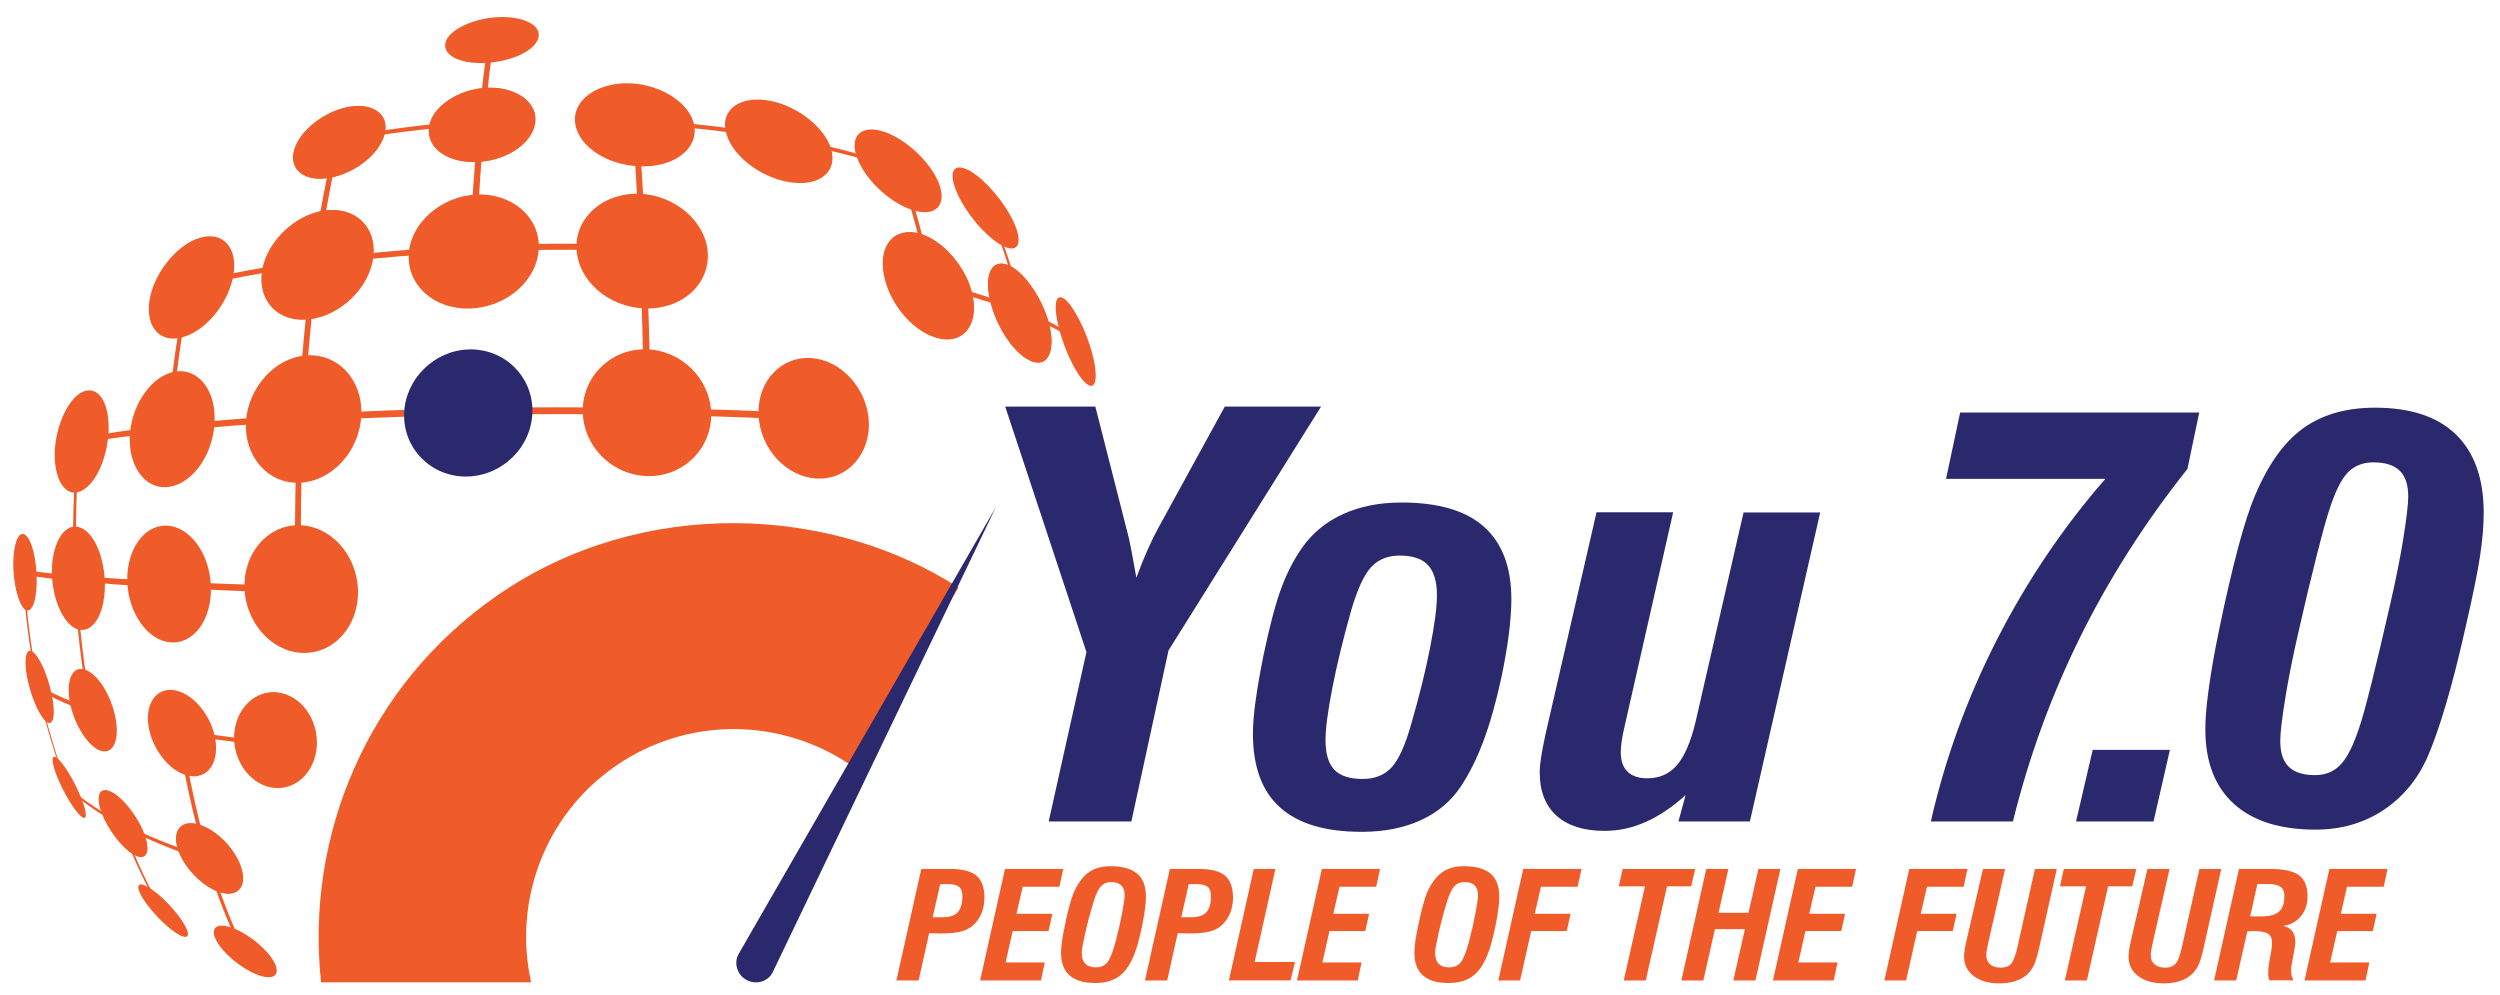 <?xml version="1.0" encoding="utf-8"?>
<!-- Generator: Adobe Illustrator 23.0.0, SVG Export Plug-In . SVG Version: 6.00 Build 0)  -->
<svg version="1.1" id="Layer_1" xmlns="http://www.w3.org/2000/svg" xmlns:xlink="http://www.w3.org/1999/xlink" x="0px" y="0px"
	 viewBox="0 0 260.99 103.91" style="enable-background:new 0 0 260.99 103.91;" xml:space="preserve">
<style type="text/css">
	.st0{fill:#F05B2A;}
	.st1{fill:#2B296D;}
	.st2{fill-rule:evenodd;clip-rule:evenodd;fill:#F05B2A;}
	.st3{fill-rule:evenodd;clip-rule:evenodd;fill:#2B296D;}
</style>
<g id="XMLID_356_">
	<g id="XMLID_2336_">
		<g>
			<path id="XMLID_329_" class="st0" d="M95.9,102.36h-2.32l2.6-11.65h2.97c1.29,0,2.22,0.23,2.78,0.7
				c0.56,0.47,0.84,1.23,0.84,2.29c0,0.52-0.08,1.01-0.24,1.47c-0.16,0.45-0.4,0.85-0.7,1.19c-0.36,0.4-0.8,0.68-1.33,0.84
				c-0.53,0.16-1.32,0.25-2.37,0.25c-0.19,0-0.51-0.01-0.98-0.03c-0.06,0-0.12,0-0.15,0L95.9,102.36z M97.37,95.76h1.01
				c0.74,0,1.28-0.17,1.6-0.52s0.49-0.91,0.49-1.68c0-0.45-0.11-0.78-0.34-0.97c-0.22-0.19-0.6-0.29-1.14-0.29h-0.84L97.37,95.76z"
				/>
			<path id="XMLID_327_" class="st0" d="M102.32,102.36l2.6-11.65H111l-0.4,1.86h-3.83l-0.65,2.83h3.74l-0.4,1.8h-3.74l-0.74,3.28
				h4.09l-0.4,1.88H102.32z"/>
			<path id="XMLID_324_" class="st0" d="M110.77,99.5c0-0.29,0.02-0.6,0.06-0.95s0.1-0.72,0.18-1.14c0.18-0.98,0.37-1.85,0.57-2.61
				c0.2-0.76,0.39-1.34,0.57-1.75c0.43-0.92,0.94-1.58,1.53-2c0.6-0.41,1.34-0.62,2.24-0.62c1.26,0,2.2,0.26,2.8,0.78
				c0.61,0.52,0.91,1.32,0.91,2.4c0,0.22-0.01,0.45-0.03,0.69c-0.02,0.24-0.05,0.49-0.09,0.75c-0.12,0.85-0.28,1.65-0.45,2.4
				s-0.36,1.41-0.56,1.95c-0.42,1.15-0.95,1.97-1.6,2.47s-1.51,0.75-2.58,0.75c-1.17,0-2.06-0.26-2.66-0.79
				C111.07,101.31,110.77,100.53,110.77,99.5z M116,92.08c-0.44,0-0.79,0.15-1.06,0.44c-0.27,0.29-0.52,0.82-0.76,1.57
				c-0.37,1.22-0.67,2.35-0.9,3.38s-0.35,1.69-0.35,1.97c0,0.52,0.12,0.91,0.36,1.16s0.6,0.39,1.09,0.39c0.52,0,0.93-0.17,1.22-0.52
				c0.29-0.35,0.58-1.09,0.88-2.22c0.29-1.11,0.51-2.11,0.68-3c0.17-0.89,0.25-1.5,0.25-1.81c0-0.44-0.12-0.77-0.36-1
				C116.83,92.2,116.47,92.08,116,92.08z"/>
			<path id="XMLID_321_" class="st0" d="M121.85,102.36h-2.32l2.6-11.65h2.97c1.29,0,2.22,0.23,2.78,0.7
				c0.56,0.47,0.84,1.23,0.84,2.29c0,0.52-0.08,1.01-0.24,1.47c-0.16,0.45-0.4,0.85-0.7,1.19c-0.36,0.4-0.8,0.68-1.33,0.84
				c-0.53,0.16-1.32,0.25-2.37,0.25c-0.19,0-0.51-0.01-0.98-0.03c-0.06,0-0.12,0-0.15,0L121.85,102.36z M123.32,95.76h1.01
				c0.74,0,1.28-0.17,1.6-0.52s0.49-0.91,0.49-1.68c0-0.45-0.11-0.78-0.34-0.97c-0.22-0.19-0.6-0.29-1.14-0.29h-0.84L123.32,95.76z"
				/>
			<path id="XMLID_319_" class="st0" d="M128.29,102.36l2.6-11.65h2.26l-2.17,9.72h4.21l-0.46,1.92H128.29z"/>
			<path id="XMLID_317_" class="st0" d="M135.4,102.36l2.6-11.65h6.07l-0.4,1.86h-3.83l-0.65,2.83h3.74l-0.4,1.8h-3.74l-0.74,3.28
				h4.09l-0.4,1.88H135.4z"/>
			<path id="XMLID_314_" class="st0" d="M147.66,99.5c0-0.29,0.02-0.6,0.06-0.95s0.1-0.72,0.18-1.14c0.18-0.98,0.37-1.85,0.57-2.61
				c0.2-0.76,0.39-1.34,0.57-1.75c0.43-0.92,0.94-1.58,1.53-2c0.6-0.41,1.34-0.62,2.24-0.62c1.26,0,2.2,0.26,2.8,0.78
				c0.61,0.52,0.91,1.32,0.91,2.4c0,0.22-0.01,0.45-0.03,0.69c-0.02,0.24-0.05,0.49-0.09,0.75c-0.12,0.85-0.28,1.65-0.45,2.4
				c-0.18,0.76-0.36,1.41-0.56,1.95c-0.42,1.15-0.95,1.97-1.6,2.47c-0.65,0.5-1.51,0.75-2.58,0.75c-1.17,0-2.06-0.26-2.66-0.79
				C147.96,101.31,147.66,100.53,147.66,99.5z M152.89,92.08c-0.44,0-0.79,0.15-1.06,0.44c-0.27,0.29-0.52,0.82-0.76,1.57
				c-0.37,1.22-0.67,2.35-0.9,3.38s-0.35,1.69-0.35,1.97c0,0.52,0.12,0.91,0.36,1.16s0.6,0.39,1.09,0.39c0.52,0,0.93-0.17,1.22-0.52
				c0.29-0.35,0.58-1.09,0.88-2.22c0.29-1.11,0.51-2.11,0.68-3c0.17-0.89,0.25-1.5,0.25-1.81c0-0.44-0.12-0.77-0.36-1
				C153.72,92.2,153.36,92.08,152.89,92.08z"/>
			<path id="XMLID_312_" class="st0" d="M156.42,102.36l2.6-11.65h6.08l-0.4,1.86h-3.83l-0.65,2.83h3.74l-0.4,1.8h-3.71l-1.16,5.16
				H156.42z"/>
			<path id="XMLID_310_" class="st0" d="M171.81,102.36h-2.3l2.22-9.83h-2.73l0.4-1.81h7.57l-0.42,1.81h-2.52L171.81,102.36z"/>
			<path id="XMLID_308_" class="st0" d="M177.82,102.36h-2.29l2.6-11.65h2.31l-1.03,4.58h3.13l1.03-4.58h2.3l-2.61,11.65h-2.31
				l1.21-5.36h-3.13L177.82,102.36z"/>
			<path id="XMLID_306_" class="st0" d="M185.09,102.36l2.6-11.65h6.07l-0.4,1.86h-3.83l-0.65,2.83h3.74l-0.4,1.8h-3.74l-0.74,3.28
				h4.09l-0.4,1.88H185.09z"/>
			<path id="XMLID_304_" class="st0" d="M196.72,102.36l2.6-11.65h6.08l-0.4,1.86h-3.83l-0.65,2.83h3.74l-0.4,1.8h-3.71l-1.16,5.16
				H196.72z"/>
			<path id="XMLID_302_" class="st0" d="M212.91,98.82c-0.2,0.89-0.38,1.51-0.55,1.88c-0.17,0.37-0.38,0.68-0.64,0.94
				c-0.33,0.33-0.76,0.59-1.27,0.76c-0.51,0.17-1.09,0.26-1.73,0.26c-1.12,0-2.02-0.26-2.68-0.77c-0.67-0.51-1-1.19-1-2.04
				c0-0.2,0.02-0.44,0.07-0.74c0.05-0.3,0.13-0.72,0.26-1.25l1.64-7.14h2.31l-1.76,7.73c-0.06,0.28-0.11,0.53-0.15,0.74
				c-0.03,0.21-0.05,0.39-0.05,0.53c0,0.4,0.13,0.72,0.4,0.95c0.27,0.23,0.64,0.35,1.1,0.35c0.49,0,0.85-0.14,1.1-0.42
				c0.25-0.28,0.47-0.88,0.67-1.81l1.81-8.07h2.28L212.91,98.82z"/>
			<path id="XMLID_300_" class="st0" d="M217.86,102.36h-2.3l2.22-9.83h-2.73l0.4-1.81h7.57l-0.42,1.81h-2.52L217.86,102.36z"/>
			<path id="XMLID_298_" class="st0" d="M230.08,98.82c-0.2,0.89-0.38,1.51-0.55,1.88s-0.38,0.68-0.64,0.94
				c-0.33,0.33-0.76,0.59-1.27,0.76c-0.51,0.17-1.09,0.26-1.73,0.26c-1.12,0-2.02-0.26-2.68-0.77c-0.67-0.51-1-1.19-1-2.04
				c0-0.2,0.02-0.44,0.07-0.74c0.05-0.3,0.13-0.72,0.26-1.25l1.64-7.14h2.31l-1.76,7.73c-0.06,0.28-0.11,0.53-0.15,0.74
				c-0.03,0.21-0.05,0.39-0.05,0.53c0,0.4,0.13,0.72,0.4,0.95c0.27,0.23,0.64,0.35,1.1,0.35c0.49,0,0.85-0.14,1.1-0.42
				c0.25-0.28,0.47-0.88,0.67-1.81l1.81-8.07h2.28L230.08,98.82z"/>
			<path id="XMLID_295_" class="st0" d="M233.45,102.36h-2.31l2.6-11.65h3.18c1.45,0,2.48,0.22,3.08,0.66
				c0.6,0.44,0.9,1.18,0.9,2.22c0,0.81-0.23,1.49-0.7,2.06c-0.47,0.57-1.08,0.91-1.84,1.01c0.43,0.1,0.75,0.28,0.95,0.56
				c0.2,0.28,0.31,0.67,0.31,1.16c0,0.1-0.01,0.21-0.02,0.33c-0.02,0.12-0.05,0.3-0.09,0.53l-0.28,1.52
				c-0.02,0.09-0.03,0.17-0.04,0.26c-0.01,0.09-0.01,0.2-0.01,0.34c0,0.15,0.02,0.29,0.05,0.44c0.03,0.15,0.1,0.33,0.19,0.54h-2.5
				c-0.04-0.1-0.08-0.21-0.1-0.34c-0.02-0.13-0.03-0.27-0.03-0.43c0-0.15,0.01-0.3,0.02-0.47c0.02-0.17,0.04-0.34,0.07-0.52
				l0.24-1.38c0.02-0.12,0.04-0.25,0.05-0.39c0.01-0.14,0.02-0.28,0.02-0.43c0-0.43-0.15-0.74-0.44-0.92
				c-0.3-0.18-0.81-0.26-1.54-0.26c-0.13,0-0.24,0-0.33,0.01s-0.18,0.01-0.27,0.02L233.45,102.36z M234.91,95.67h1.18
				c0.85,0,1.46-0.17,1.83-0.5c0.37-0.33,0.56-0.87,0.56-1.62c0-0.45-0.13-0.78-0.39-0.97s-0.69-0.29-1.3-0.29h-1.13L234.91,95.67z"
				/>
			<path id="XMLID_293_" class="st0" d="M240.58,102.36l2.6-11.65h6.07l-0.4,1.86h-3.83l-0.65,2.83h3.74l-0.4,1.8H244l-0.74,3.28
				h4.09l-0.4,1.88H240.58z"/>
		</g>
	</g>
	<g id="XMLID_1550_">
		<g id="XMLID_1551_">
			
				<rect id="XMLID_2335_" x="19.04" y="76.67" transform="matrix(0.991 0.134 -0.134 0.991 10.491 -2.25)" class="st0" width="5.88" height="0.44"/>
			<path id="XMLID_2328_" class="st0" d="M97.76,33.93h0.45c-0.22-1.34-0.45-2.67-0.71-3.97c6.76,1.61,11.85,3.56,15.08,5.83
				c-0.04-0.15-0.08-0.29-0.12-0.44c-1.47-1.06-3.36-2.05-5.64-2.99c-0.98-3.9-2.18-7.5-3.58-10.74c-0.1-0.05-0.2-0.11-0.3-0.17
				c1.4,3.25,2.6,6.86,3.58,10.78c-2.61-1.05-5.66-1.99-9.14-2.83c-0.89-4.38-1.99-8.38-3.28-11.94
				c-7.98-2.72-17.58-4.45-28.11-5.01c0.3,3.89,0.55,8.27,0.76,13.14c-5.67-0.21-11.38-0.19-17.03,0.05
				c0.24-4.81,0.53-9.15,0.87-13.01c0.3-3.38,0.63-6.28,1.01-8.71c-0.19,0.01-0.37,0.03-0.56,0.04c-0.4,2.41-0.75,5.28-1.07,8.6
				c-5.19,0.34-10.19,0.99-14.9,1.91c-0.95,3.76-1.76,7.99-2.41,12.67c-4.81,0.66-9.19,1.49-13.12,2.47
				c-0.96,4.65-1.66,9.62-2.09,14.82c-3.59,0.4-6.7,0.84-9.33,1.35c-0.46,4.71-0.6,9.51-0.4,14.3c-2.19-0.18-3.97-0.38-5.37-0.6
				c0.39,8.29,2.04,16.12,4.74,22.87c1.44,1.34,3.29,2.63,5.53,3.84c1.22,3.3,2.61,6.27,4.15,8.86c0.09,0.07,0.18,0.13,0.28,0.18
				c-1.54-2.6-2.93-5.58-4.15-8.89c2.48,1.3,5.37,2.5,8.66,3.56c1.11,3.63,2.38,6.86,3.8,9.62c3.55,1.41,3.7,1.18,0.24-0.16
				c-2.91-5.89-5.17-13.6-6.59-22.7c-0.15-0.03-0.31-0.06-0.46-0.09c0.73,4.63,1.69,8.94,2.87,12.87
				c-6.38-2.04-11.25-4.54-14.33-7.32c-1.22-3.14-2.23-6.53-3-10.11c1.44,0.89,3.3,1.72,5.57,2.5c-0.85-4.43-1.41-9.07-1.64-13.83
				c2.63,0.24,5.73,0.46,9.3,0.66c4.05,0.22,8.57,0.41,13.53,0.55c0.15,5.78,0.78,5.82,0.64,0.02c5.42,0.16-1-0.08,5.01-0.02
				c0-0.25,0-0.5-0.01-0.76c-6.01-0.05,0.4,0.19-5.02,0.06c-0.13-5.78-0.05-11.56,0.23-17.23c17.28-0.95,36.04-0.97,53.46-0.05
				c-0.01-0.23-0.02-0.47-0.04-0.7c-5.43-0.31-11.18-0.51-17.17-0.62c-0.21-11.46-0.65-21.47-1.32-29.66
				c10.14,0.58,19.39,2.23,27.15,4.8C95.5,22.51,96.82,27.96,97.76,33.93z M35.52,14.8c4.57-0.86,9.4-1.46,14.41-1.79
				c-0.35,3.77-0.66,8-0.91,12.67c-5.5,0.26-10.78,0.72-15.76,1.38C33.89,22.56,34.64,18.46,35.52,14.8z M9.3,73.89
				c-2.14-0.73-3.9-1.51-5.28-2.34c-0.77-3.72-1.27-7.6-1.48-11.55c1.37,0.24,3.1,0.45,5.22,0.65C7.98,65.21,8.5,69.64,9.3,73.89z
				 M30.86,61.18c-4.97-0.13-9.49-0.3-13.54-0.49c-3.57-0.18-6.66-0.36-9.3-0.58c-0.19-4.63-0.08-9.26,0.34-13.82
				c2.63-0.46,5.71-0.88,9.27-1.25c4.03-0.42,8.52-0.77,13.46-1.05C30.81,49.66,30.73,55.42,30.86,61.18z M31.13,43.3
				c-4.83,0.29-9.25,0.65-13.21,1.08c0.4-5.02,1.06-9.82,1.96-14.33c3.82-0.92,8.07-1.7,12.7-2.32
				C31.92,32.61,31.43,37.83,31.13,43.3z M67.24,42.59c-12.33-0.2-24.41,0.03-35.48,0.68c0.29-5.48,0.77-10.71,1.42-15.61
				c10.49-1.36,21.95-1.86,33.6-1.44C66.99,31.34,67.15,36.82,67.24,42.59z"/>
			<g id="XMLID_2323_">
				<path id="XMLID_2327_" class="st0" d="M113.57,39.96c-0.93-0.54-2.23-3.05-2.89-5.55c-0.64-2.43-0.36-3.72,0.6-2.94
					c0.87,0.71,2.05,3.04,2.66,5.24C114.56,38.97,114.39,40.44,113.57,39.96z"/>
				<path id="XMLID_2324_" class="st0" d="M113.99,36.77c0.65,2.36,0.49,3.92-0.37,3.43c-0.98-0.56-2.35-3.21-3.05-5.85
					c-0.67-2.56-0.37-3.91,0.63-3.08C112.11,32.02,113.35,34.47,113.99,36.77z M110.78,34.47c0.63,2.36,1.86,4.74,2.74,5.26
					c0.79,0.46,0.94-0.94,0.35-3.08c-0.58-2.09-1.7-4.31-2.53-4.98C110.44,30.94,110.18,32.17,110.78,34.47z"/>
			</g>
			<g id="XMLID_2318_">
				<path id="XMLID_2322_" class="st0" d="M107.81,37.52c-1.71-0.55-3.64-3.32-4.29-6.13c-0.63-2.71,0.27-4.22,1.94-3.43
					c1.55,0.73,3.29,3.29,3.93,5.78C110.06,36.3,109.35,38.01,107.81,37.52z"/>
				<path id="XMLID_2319_" class="st0" d="M109.52,33.8c0.69,2.69-0.04,4.5-1.66,3.99c-1.8-0.57-3.84-3.5-4.52-6.46
					c-0.65-2.85,0.29-4.44,2.05-3.6C107.01,28.49,108.84,31.19,109.52,33.8z M103.7,31.45c0.61,2.66,2.45,5.29,4.06,5.81
					c1.47,0.48,2.14-1.15,1.51-3.58c-0.61-2.36-2.27-4.81-3.74-5.49C103.95,27.44,103.11,28.88,103.7,31.45z"/>
			</g>
			<g id="XMLID_2313_">
				<path id="XMLID_2317_" class="st0" d="M104.64,25.47c-1.66-0.84-3.77-3.33-4.65-5.49c-0.83-2.05-0.15-2.86,1.47-1.89
					c1.52,0.9,3.4,3.15,4.27,5.08C106.63,25.18,106.17,26.24,104.64,25.47z"/>
				<path id="XMLID_2314_" class="st0" d="M105.85,23.24c0.96,2.12,0.47,3.25-1.14,2.44c-1.75-0.88-3.98-3.51-4.9-5.79
					c-0.87-2.15-0.14-3,1.56-1.98C102.96,18.86,104.94,21.22,105.85,23.24z M100.16,20.05c0.84,2.04,2.83,4.4,4.4,5.2
					c1.46,0.74,1.9-0.27,1.04-2.18c-0.82-1.83-2.62-3.97-4.06-4.83C100.02,17.34,99.37,18.12,100.16,20.05z"/>
			</g>
			<g id="XMLID_2308_">
				<path id="XMLID_2312_" class="st0" d="M107.8,37.47c-1.69-0.55-3.6-3.29-4.24-6.07c-0.62-2.68,0.26-4.18,1.92-3.4
					c1.53,0.72,3.26,3.26,3.89,5.72C110.03,36.26,109.33,37.96,107.8,37.47z"/>
				<path id="XMLID_2309_" class="st0" d="M109.5,33.78c0.69,2.66-0.04,4.46-1.65,3.95c-1.78-0.56-3.8-3.46-4.47-6.4
					c-0.65-2.82,0.28-4.39,2.03-3.57C107.01,28.53,108.83,31.21,109.5,33.78z M103.74,31.46c0.61,2.63,2.42,5.22,4.01,5.75
					c1.45,0.47,2.12-1.13,1.5-3.54c-0.6-2.34-2.25-4.76-3.7-5.44C103.98,27.49,103.15,28.92,103.74,31.46z"/>
			</g>
			<g id="XMLID_2303_">
				<path id="XMLID_2307_" class="st0" d="M98.17,35.08c-2.57-0.48-5.12-3.4-5.66-6.45c-0.52-2.92,1.11-4.69,3.57-4
					c2.31,0.65,4.64,3.35,5.25,6.08C101.96,33.55,100.56,35.53,98.17,35.08z"/>
				<path id="XMLID_2304_" class="st0" d="M101.53,30.77c0.66,2.98-0.82,5.07-3.32,4.61c-2.7-0.5-5.4-3.58-5.96-6.8
					c-0.54-3.07,1.18-4.93,3.77-4.2C98.45,25.06,100.9,27.91,101.53,30.77z M92.77,28.68c0.51,2.88,2.93,5.64,5.35,6.11
					c2.26,0.43,3.6-1.44,3.01-4.13c-0.57-2.59-2.79-5.17-4.98-5.78C93.82,24.23,92.28,25.92,92.77,28.68z"/>
			</g>
			<g id="XMLID_2298_">
				<path id="XMLID_2302_" class="st0" d="M98.16,35.02c-2.54-0.48-5.07-3.36-5.6-6.39c-0.51-2.89,1.1-4.64,3.54-3.96
					c2.29,0.64,4.6,3.32,5.2,6.02C101.91,33.51,100.52,35.47,98.16,35.02z"/>
				<path id="XMLID_2299_" class="st0" d="M101.5,30.76c0.65,2.95-0.81,5.03-3.29,4.56c-2.67-0.5-5.35-3.55-5.9-6.73
					c-0.53-3.04,1.17-4.88,3.73-4.16C98.44,25.11,100.87,27.92,101.5,30.76z M92.82,28.69c0.51,2.85,2.9,5.58,5.29,6.04
					c2.24,0.43,3.56-1.42,2.98-4.09c-0.56-2.57-2.76-5.11-4.93-5.72C93.86,24.28,92.34,25.96,92.82,28.69z"/>
			</g>
			<g id="XMLID_2293_">
				<path id="XMLID_2297_" class="st0" d="M95.3,21.72c-2.39-0.73-4.95-3.19-5.67-5.44c-0.67-2.11,0.67-3.11,2.92-2.29
					c2.14,0.78,4.47,3.01,5.26,5.04C98.65,21.17,97.55,22.41,95.3,21.72z"/>
				<path id="XMLID_2294_" class="st0" d="M98.01,19.11c0.88,2.25-0.28,3.56-2.64,2.85c-2.52-0.76-5.23-3.36-5.98-5.74
					c-0.69-2.21,0.72-3.27,3.09-2.4C94.72,14.64,97.17,16.99,98.01,19.11z M89.87,16.35c0.67,2.12,3.1,4.45,5.36,5.14
					c2.13,0.65,3.18-0.51,2.4-2.54c-0.75-1.92-2.97-4.04-4.99-4.78C90.5,13.4,89.23,14.36,89.87,16.35z"/>
			</g>
			<g id="XMLID_2288_">
				<path id="XMLID_2292_" class="st0" d="M82.38,18.77c-3.06-0.5-5.93-2.83-6.36-5.17c-0.39-2.16,1.62-3.45,4.45-2.89
					c2.74,0.54,5.43,2.67,6.03,4.79C87.16,17.76,85.33,19.25,82.38,18.77z"/>
				<path id="XMLID_2289_" class="st0" d="M86.77,15.56c0.69,2.39-1.24,3.96-4.34,3.46c-3.23-0.52-6.26-2.99-6.7-5.46
					c-0.4-2.27,1.73-3.62,4.7-3.03C83.3,11.09,86.12,13.34,86.77,15.56z M76.32,13.64c0.41,2.21,3.12,4.42,6.01,4.89
					c2.79,0.46,4.53-0.94,3.92-3.09c-0.57-2.01-3.12-4.03-5.72-4.54C77.85,10.37,75.94,11.59,76.32,13.64z"/>
			</g>
			<g id="XMLID_2283_">
				<path id="XMLID_2287_" class="st0" d="M66.65,17.11c-3.43-0.17-6.26-2.24-6.3-4.61c-0.03-2.18,2.5-3.79,5.65-3.6
					c3.11,0.19,5.88,2.08,6.18,4.25C72.51,15.49,70.04,17.28,66.65,17.11z"/>
				<path id="XMLID_2284_" class="st0" d="M72.49,13.18c0.36,2.47-2.25,4.36-5.83,4.18c-3.62-0.18-6.61-2.37-6.64-4.87
					c-0.03-2.28,2.65-3.98,5.96-3.78C69.25,8.92,72.16,10.91,72.49,13.18z M60.67,12.5c0.04,2.23,2.73,4.19,5.96,4.36
					c3.2,0.16,5.55-1.53,5.24-3.74c-0.28-2.05-2.91-3.85-5.86-4.03C63.04,8.91,60.63,10.44,60.67,12.5z"/>
			</g>
			<g id="XMLID_2278_">
				<path id="XMLID_2282_" class="st0" d="M67.35,31.87c-3.72-0.11-6.79-2.86-6.81-6.1c-0.03-3.07,2.81-5.41,6.32-5.26
					c3.46,0.16,6.45,2.72,6.69,5.75C73.79,29.45,71.02,31.98,67.35,31.87z"/>
				<path id="XMLID_2279_" class="st0" d="M73.88,26.28c0.27,3.36-2.66,6.04-6.52,5.92c-3.93-0.11-7.16-3.03-7.18-6.44
					c-0.02-3.23,2.98-5.7,6.66-5.53C70.47,20.4,73.63,23.1,73.88,26.28z M60.89,25.77c0.04,3.05,2.93,5.66,6.45,5.76
					c3.47,0.11,6.09-2.28,5.87-5.3c-0.22-2.87-3.06-5.31-6.34-5.45C63.55,20.63,60.86,22.86,60.89,25.77z"/>
			</g>
			<g id="XMLID_2273_">
				<path id="XMLID_2277_" class="st0" d="M49.1,31.88c-3.63,0.13-6.35-2.37-6.08-5.53c0.25-3.01,3.23-5.58,6.65-5.76
					c3.47-0.18,6.27,2.13,6.22,5.19C55.84,29,52.79,31.74,49.1,31.88z"/>
				<path id="XMLID_2274_" class="st0" d="M56.25,25.77c-0.04,3.39-3.27,6.3-7.16,6.44c-3.82,0.13-6.69-2.51-6.41-5.84
					c0.27-3.16,3.41-5.87,7-6.06C53.34,20.12,56.29,22.56,56.25,25.77z M43.36,26.32c-0.25,2.99,2.33,5.35,5.76,5.22
					c3.48-0.13,6.37-2.73,6.42-5.76c0.05-2.89-2.6-5.09-5.88-4.92C46.41,21.04,43.59,23.47,43.36,26.32z"/>
			</g>
			<g id="XMLID_2268_">
				<path id="XMLID_2272_" class="st0" d="M32.25,33.02c-3.05,0.32-5.1-1.85-4.62-4.82c0.46-2.84,3.18-5.49,6.09-5.95
					c3.03-0.48,5.26,1.52,4.95,4.48C38.33,29.84,35.44,32.67,32.25,33.02z"/>
				<path id="XMLID_2269_" class="st0" d="M38.99,26.7c-0.34,3.28-3.41,6.29-6.77,6.65c-3.21,0.35-5.37-1.97-4.86-5.1
					c0.49-2.98,3.35-5.78,6.41-6.26C36.95,21.48,39.32,23.58,38.99,26.7z M27.91,28.15c-0.46,2.81,1.49,4.87,4.37,4.55
					c3-0.33,5.75-3.01,6.06-5.94c0.31-2.8-1.81-4.69-4.67-4.25C30.92,22.94,28.35,25.46,27.91,28.15z"/>
			</g>
			<g id="XMLID_2263_">
				<path id="XMLID_2267_" class="st0" d="M18.79,35c-2.22,0.44-3.51-1.42-2.91-4.12c0.58-2.6,2.77-5.18,4.93-5.81
					c2.3-0.66,3.79,1.01,3.29,3.79C23.57,31.75,21.18,34.53,18.79,35z"/>
				<path id="XMLID_2264_" class="st0" d="M24.35,28.8c-0.55,3.05-3.09,5.99-5.6,6.48c-2.33,0.47-3.7-1.52-3.06-4.35
					c0.61-2.73,2.92-5.45,5.19-6.11C23.29,24.11,24.88,25.88,24.35,28.8z M16.07,30.82c-0.57,2.55,0.66,4.31,2.76,3.89
					c2.24-0.45,4.5-3.07,5-5.8c0.48-2.62-0.93-4.21-3.1-3.59C18.7,25.9,16.62,28.36,16.07,30.82z"/>
			</g>
			<g id="XMLID_2258_">
				<path id="XMLID_2262_" class="st0" d="M32.25,32.96c-3.02,0.32-5.05-1.83-4.57-4.77c0.46-2.82,3.15-5.44,6.03-5.89
					c3-0.47,5.21,1.5,4.89,4.44C38.27,29.81,35.41,32.63,32.25,32.96z"/>
				<path id="XMLID_2259_" class="st0" d="M38.93,26.7c-0.34,3.25-3.38,6.22-6.71,6.58c-3.18,0.33-5.33-1.95-4.81-5.05
					c0.49-2.96,3.32-5.72,6.35-6.21C36.91,21.53,39.26,23.61,38.93,26.7z M27.96,28.14c-0.45,2.78,1.48,4.82,4.33,4.5
					c2.97-0.32,5.68-2.98,5.99-5.88c0.3-2.77-1.79-4.64-4.62-4.2C30.94,22.99,28.39,25.48,27.96,28.14z"/>
			</g>
			<g id="XMLID_2253_">
				<path id="XMLID_2257_" class="st0" d="M31.19,50.04c-3.11,0.08-5.43-2.64-5.22-6.06c0.21-3.36,2.83-6.28,5.87-6.54
					c3.19-0.28,5.68,2.35,5.54,5.89C37.23,46.94,34.44,49.96,31.19,50.04z"/>
				<path id="XMLID_2254_" class="st0" d="M37.72,43.32c-0.16,3.8-3.11,7-6.54,7.08c-3.27,0.08-5.72-2.8-5.5-6.39
					c0.22-3.53,2.99-6.61,6.19-6.9C35.22,36.81,37.87,39.59,37.72,43.32z M26.25,43.96c-0.2,3.23,2.01,5.8,4.94,5.72
					c3.07-0.1,5.7-2.94,5.84-6.34c0.14-3.33-2.22-5.83-5.22-5.57C28.94,38.02,26.45,40.79,26.25,43.96z"/>
			</g>
			<g id="XMLID_2248_">
				<path id="XMLID_2252_" class="st0" d="M17.33,50.53c-2.23,0.11-3.82-2.29-3.56-5.35c0.26-3.01,2.24-5.73,4.45-6.08
					c2.37-0.38,4.13,1.94,3.91,5.19C21.9,47.61,19.74,50.41,17.33,50.53z"/>
				<path id="XMLID_2249_" class="st0" d="M22.39,44.27c-0.24,3.5-2.53,6.46-5.07,6.59c-2.34,0.11-4.02-2.44-3.75-5.65
					c0.27-3.16,2.37-6.03,4.68-6.41C20.76,38.38,22.63,40.84,22.39,44.27z M13.98,45.16c-0.24,2.89,1.26,5.16,3.37,5.05
					c2.26-0.12,4.3-2.77,4.52-5.89c0.22-3.06-1.45-5.25-3.68-4.91C16.1,39.75,14.22,42.31,13.98,45.16z"/>
			</g>
			<g id="XMLID_2243_">
				<path id="XMLID_2247_" class="st0" d="M7.89,51.13c-1.37,0.12-2.27-1.95-2.01-4.62c0.27-2.63,1.59-5.06,2.97-5.43
					c1.52-0.42,2.54,1.58,2.28,4.47C10.86,48.49,9.42,51,7.89,51.13z"/>
				<path id="XMLID_2244_" class="st0" d="M11.3,45.53c-0.28,3.1-1.81,5.76-3.43,5.89c-1.44,0.12-2.39-2.08-2.11-4.88
					c0.28-2.76,1.68-5.33,3.13-5.73C10.49,40.36,11.58,42.47,11.3,45.53z M6,46.49C5.75,49,6.61,50.96,7.9,50.84
					c1.43-0.14,2.8-2.5,3.05-5.26c0.25-2.72-0.72-4.61-2.14-4.23C7.51,41.7,6.25,44,6,46.49z"/>
			</g>
			<g id="XMLID_2238_">
				<path id="XMLID_2242_" class="st0" d="M8.25,65.45c-1.36-0.25-2.58-2.62-2.71-5.3c-0.13-2.69,0.89-4.89,2.25-4.91
					c1.52-0.02,2.84,2.4,2.97,5.37C10.89,63.57,9.76,65.73,8.25,65.45z"/>
				<path id="XMLID_2239_" class="st0" d="M10.94,60.63c0.13,3.12-1.06,5.41-2.66,5.11c-1.44-0.27-2.72-2.78-2.85-5.59
					c-0.14-2.83,0.94-5.16,2.37-5.18C9.4,54.94,10.8,57.48,10.94,60.63z M5.66,60.17c0.12,2.53,1.27,4.78,2.56,5.01
					c1.42,0.26,2.49-1.79,2.36-4.57c-0.12-2.79-1.37-5.07-2.8-5.07C6.5,55.54,5.54,57.62,5.66,60.17z"/>
			</g>
			<g id="XMLID_2233_">
				<path id="XMLID_2237_" class="st0" d="M17.66,66.74c-2.19-0.24-4.05-2.89-4.18-5.94c-0.12-3.07,1.56-5.58,3.76-5.59
					c2.37-0.02,4.41,2.69,4.51,6.01C21.86,64.52,20.02,66.98,17.66,66.74z"/>
				<path id="XMLID_2234_" class="st0" d="M22.02,61.23c0.11,3.49-1.84,6.1-4.33,5.82c-2.3-0.25-4.28-3.06-4.4-6.27
					c-0.13-3.23,1.64-5.89,3.96-5.91C19.75,54.86,21.9,57.72,22.02,61.23z M13.69,60.81c0.12,2.88,1.88,5.39,3.95,5.61
					c2.22,0.23,3.95-2.1,3.85-5.21c-0.11-3.13-2.02-5.67-4.25-5.67C15.16,55.54,13.57,57.91,13.69,60.81z"/>
			</g>
			<g id="XMLID_2228_">
				<path id="XMLID_2232_" class="st0" d="M31.43,67.8c-3.01-0.17-5.51-3.05-5.61-6.42c-0.1-3.4,2.27-6.18,5.3-6.19
					c3.18-0.01,5.84,2.91,5.91,6.5C37.1,65.25,34.57,67.98,31.43,67.8z"/>
				<path id="XMLID_2229_" class="st0" d="M37.37,61.69c0.07,3.76-2.61,6.66-5.93,6.46c-3.17-0.18-5.81-3.23-5.92-6.78
					c-0.11-3.59,2.4-6.53,5.59-6.54C34.48,54.82,37.3,57.9,37.37,61.69z M26.11,61.39c0.09,3.19,2.46,5.9,5.3,6.06
					c2.96,0.16,5.35-2.42,5.28-5.77c-0.06-3.38-2.58-6.14-5.57-6.13C28.25,55.55,26.02,58.18,26.11,61.39z"/>
			</g>
			<g id="XMLID_2223_">
				<path id="XMLID_2227_" class="st0" d="M31.42,67.74c-2.98-0.17-5.46-3.02-5.56-6.36c-0.1-3.37,2.25-6.12,5.25-6.13
					c3.15-0.01,5.78,2.88,5.85,6.44C37.04,65.21,34.54,67.92,31.42,67.74z"/>
				<path id="XMLID_2224_" class="st0" d="M37.31,61.69c0.07,3.72-2.58,6.6-5.87,6.4c-3.14-0.18-5.76-3.2-5.87-6.72
					c-0.11-3.55,2.37-6.47,5.54-6.48C34.45,54.87,37.24,57.94,37.31,61.69z M26.16,61.39c0.09,3.15,2.44,5.84,5.25,6
					c2.93,0.16,5.29-2.4,5.22-5.71c-0.07-3.34-2.55-6.07-5.51-6.07C28.28,55.62,26.07,58.21,26.16,61.39z"/>
			</g>
			<g id="XMLID_2218_">
				<path id="XMLID_2222_" class="st0" d="M31.42,67.68c-2.95-0.17-5.41-2.98-5.5-6.3c-0.1-3.34,2.22-6.06,5.2-6.07
					c3.12-0.01,5.72,2.85,5.79,6.37C36.98,65.17,34.51,67.85,31.42,67.68z"/>
				<path id="XMLID_2219_" class="st0" d="M37.25,61.69c0.07,3.69-2.56,6.53-5.82,6.34c-3.11-0.17-5.71-3.17-5.81-6.66
					c-0.1-3.52,2.35-6.4,5.49-6.42C34.41,54.94,37.18,57.97,37.25,61.69z M26.21,61.39c0.09,3.12,2.41,5.78,5.19,5.94
					c2.9,0.16,5.23-2.37,5.17-5.65c-0.07-3.3-2.52-6-5.45-6C28.31,55.68,26.12,58.25,26.21,61.39z"/>
			</g>
			<g id="XMLID_2213_">
				<path id="XMLID_2217_" class="st0" d="M31.19,49.73c-2.96,0.09-5.18-2.5-4.97-5.76c0.2-3.2,2.7-5.98,5.6-6.23
					c3.03-0.26,5.4,2.25,5.26,5.61C36.94,46.77,34.29,49.64,31.19,49.73z"/>
				<path id="XMLID_2214_" class="st0" d="M37.42,43.33c-0.15,3.62-2.96,6.67-6.23,6.75c-3.12,0.08-5.47-2.66-5.25-6.1
					c0.21-3.37,2.85-6.32,5.91-6.58C35.04,37.13,37.57,39.78,37.42,43.33z M26.51,43.95c-0.19,3.06,1.91,5.5,4.69,5.42
					c2.9-0.09,5.4-2.79,5.53-6.01c0.13-3.16-2.1-5.52-4.95-5.29C29.06,38.31,26.7,40.93,26.51,43.95z"/>
			</g>
			<g id="XMLID_2204_">
				<path id="XMLID_2211_" class="st1" d="M48.69,49.37c-3.51,0.03-6.26-2.77-6.15-6.23c0.1-3.4,2.96-6.22,6.39-6.32
					c3.48-0.09,6.3,2.62,6.27,6.08C55.18,46.43,52.26,49.33,48.69,49.37z"/>
				<path id="XMLID_2205_" class="st1" d="M55.58,42.9c-0.02,3.73-3.13,6.81-6.89,6.85c-3.7,0.03-6.62-2.94-6.5-6.59
					c0.11-3.58,3.14-6.58,6.75-6.68C52.62,36.37,55.6,39.25,55.58,42.9z M42.9,43.13c-0.1,3.26,2.5,5.9,5.79,5.86
					c3.35-0.03,6.1-2.77,6.13-6.09c0.03-3.25-2.63-5.82-5.9-5.73C45.7,37.26,43,39.93,42.9,43.13z"/>
			</g>
			<g id="XMLID_2199_">
				<path id="XMLID_2203_" class="st0" d="M67.7,49.32c-3.56-0.03-6.48-2.92-6.49-6.43c-0.02-3.44,2.81-6.16,6.28-6.07
					c3.43,0.08,6.29,2.89,6.38,6.28C73.98,46.56,71.21,49.36,67.7,49.32z"/>
				<path id="XMLID_2200_" class="st0" d="M74.24,43.11c0.11,3.65-2.82,6.62-6.53,6.59c-3.77-0.03-6.86-3.1-6.87-6.81
					c-0.01-3.64,2.98-6.52,6.65-6.42C71.11,36.55,74.13,39.53,74.24,43.11z M61.59,42.89c0.02,3.3,2.76,6.03,6.11,6.05
					c3.3,0.03,5.91-2.61,5.82-5.86c-0.09-3.19-2.78-5.84-6.01-5.92C64.23,37.09,61.58,39.66,61.59,42.89z"/>
			</g>
			<g id="XMLID_2194_">
				<path id="XMLID_2198_" class="st0" d="M85.4,49.6c-3.09-0.08-5.73-2.92-5.87-6.3c-0.13-3.32,2.25-5.81,5.28-5.57
					c2.91,0.23,5.41,2.99,5.6,6.16C90.6,47.11,88.36,49.68,85.4,49.6z"/>
				<path id="XMLID_2195_" class="st0" d="M90.7,43.91c0.2,3.41-2.16,6.14-5.29,6.05c-3.28-0.09-6.08-3.09-6.22-6.68
					c-0.13-3.51,2.39-6.16,5.6-5.89C87.85,37.64,90.49,40.56,90.7,43.91z M79.87,43.31c0.13,3.18,2.61,5.84,5.52,5.93
					c2.79,0.08,4.9-2.34,4.72-5.37c-0.18-2.99-2.54-5.58-5.28-5.8C81.98,37.84,79.75,40.19,79.87,43.31z"/>
			</g>
			<g id="XMLID_2189_">
				<path id="XMLID_2193_" class="st0" d="M67.7,49.26c-3.52-0.03-6.41-2.89-6.42-6.37c-0.02-3.41,2.78-6.09,6.22-6.02
					c3.4,0.08,6.22,2.86,6.32,6.22C73.92,46.52,71.18,49.29,67.7,49.26z"/>
				<path id="XMLID_2190_" class="st0" d="M74.18,43.11c0.11,3.62-2.8,6.56-6.47,6.53c-3.73-0.03-6.79-3.07-6.81-6.75
					c-0.01-3.6,2.95-6.46,6.59-6.37C71.07,36.61,74.08,39.56,74.18,43.11z M61.65,42.89c0.02,3.26,2.74,5.96,6.04,5.99
					c3.27,0.03,5.85-2.58,5.76-5.79c-0.08-3.16-2.76-5.78-5.95-5.86C64.27,37.15,61.64,39.69,61.65,42.89z"/>
			</g>
			<g id="XMLID_2184_">
				<path id="XMLID_2188_" class="st0" d="M67.33,31.28c-3.36-0.11-6.13-2.58-6.16-5.51c-0.03-2.79,2.53-4.92,5.71-4.77
					c3.15,0.14,5.85,2.47,6.06,5.22C73.15,29.1,70.65,31.38,67.33,31.28z"/>
				<path id="XMLID_2185_" class="st0" d="M73.28,26.24c0.24,3.05-2.43,5.47-5.94,5.37c-3.56-0.11-6.5-2.75-6.53-5.84
					c-0.03-2.94,2.7-5.2,6.05-5.05C70.18,20.87,73.06,23.34,73.28,26.24z M61.52,25.77c0.04,2.74,2.64,5.07,5.79,5.17
					c3.11,0.09,5.48-2.04,5.28-4.75c-0.19-2.59-2.74-4.79-5.7-4.92C63.9,21.15,61.49,23.16,61.52,25.77z"/>
			</g>
			<g id="XMLID_2179_">
				<path id="XMLID_2183_" class="st0" d="M49.12,31.29c-3.28,0.12-5.74-2.13-5.51-4.99c0.22-2.73,2.92-5.06,6.03-5.22
					c3.15-0.16,5.68,1.94,5.63,4.71C55.21,28.69,52.45,31.17,49.12,31.29z"/>
				<path id="XMLID_2180_" class="st0" d="M55.62,25.78c-0.06,3.08-2.98,5.71-6.51,5.84c-3.47,0.13-6.08-2.27-5.84-5.3
					c0.24-2.89,3.1-5.35,6.38-5.53C52.99,20.63,55.67,22.86,55.62,25.78z M43.95,26.28c-0.21,2.68,2.11,4.8,5.19,4.68
					c3.12-0.11,5.72-2.45,5.77-5.17c0.06-2.6-2.32-4.59-5.29-4.44C46.69,21.51,44.16,23.71,43.95,26.28z"/>
			</g>
			<g id="XMLID_2174_">
				<path id="XMLID_2178_" class="st0" d="M49.95,16.67c-3,0.17-5.17-1.39-4.86-3.46c0.28-1.94,2.76-3.65,5.53-3.84
					c2.81-0.2,5.04,1.23,4.97,3.17C55.51,14.63,52.98,16.49,49.95,16.67z"/>
				<path id="XMLID_2175_" class="st0" d="M55.91,12.52c-0.07,2.23-2.76,4.21-5.98,4.39c-3.18,0.19-5.48-1.48-5.15-3.68
					c0.31-2.04,2.93-3.86,5.86-4.07C53.6,8.97,55.97,10.47,55.91,12.52z M45.39,13.17c-0.28,1.95,1.77,3.41,4.57,3.25
					c2.84-0.17,5.22-1.91,5.3-3.88c0.07-1.83-2.03-3.17-4.67-2.99C47.98,9.73,45.65,11.35,45.39,13.17z"/>
			</g>
			<g id="XMLID_2169_">
				<path id="XMLID_2173_" class="st0" d="M50.97,6.39c-2.65,0.19-4.52-0.7-4.19-1.99c0.3-1.17,2.49-2.29,4.9-2.48
					c2.44-0.19,4.36,0.61,4.29,1.78C55.89,4.99,53.64,6.19,50.97,6.39z"/>
				<path id="XMLID_2170_" class="st0" d="M56.25,3.69c-0.08,1.38-2.46,2.66-5.3,2.86c-2.81,0.21-4.8-0.74-4.44-2.12
					c0.32-1.24,2.64-2.42,5.19-2.62C54.27,1.61,56.32,2.46,56.25,3.69z M47.05,4.37c-0.3,1.21,1.47,2.04,3.94,1.86
					c2.5-0.18,4.61-1.31,4.69-2.53c0.07-1.1-1.74-1.86-4.03-1.67C49.39,2.21,47.32,3.26,47.05,4.37z"/>
			</g>
			<g id="XMLID_2164_">
				<path id="XMLID_2168_" class="st0" d="M49.95,16.62c-2.96,0.17-5.11-1.37-4.81-3.43c0.28-1.92,2.73-3.62,5.48-3.81
					c2.78-0.19,4.99,1.21,4.92,3.14C55.46,14.61,52.95,16.45,49.95,16.62z"/>
				<path id="XMLID_2165_" class="st0" d="M55.85,12.53c-0.07,2.21-2.74,4.17-5.93,4.35c-3.15,0.18-5.43-1.46-5.1-3.65
					c0.3-2.02,2.9-3.83,5.81-4.03C53.57,8.99,55.92,10.49,55.85,12.53z M45.44,13.16c-0.28,1.93,1.75,3.38,4.53,3.21
					c2.81-0.16,5.17-1.89,5.24-3.83c0.07-1.81-2.01-3.14-4.62-2.96C48.01,9.76,45.7,11.36,45.44,13.16z"/>
			</g>
			<g id="XMLID_2159_">
				<path id="XMLID_2163_" class="st0" d="M49.13,31.18c-3.21,0.12-5.63-2.09-5.4-4.89c0.22-2.68,2.86-4.97,5.91-5.12
					c3.09-0.16,5.57,1.9,5.51,4.62C55.09,28.64,52.39,31.06,49.13,31.18z"/>
				<path id="XMLID_2160_" class="st0" d="M55.5,25.78c-0.06,3.02-2.93,5.61-6.39,5.73c-3.41,0.13-5.97-2.22-5.73-5.2
					c0.24-2.83,3.04-5.26,6.26-5.43C52.92,20.72,55.55,22.91,55.5,25.78z M44.06,26.27c-0.2,2.63,2.07,4.69,5.08,4.58
					c3.05-0.12,5.59-2.39,5.65-5.06c0.05-2.55-2.27-4.49-5.18-4.34C46.75,21.6,44.26,23.75,44.06,26.27z"/>
			</g>
			<g id="XMLID_2154_">
				<path id="XMLID_2158_" class="st0" d="M32.32,32.36c-2.71,0.3-4.54-1.62-4.11-4.26c0.41-2.53,2.82-4.89,5.42-5.3
					c2.69-0.42,4.66,1.36,4.37,3.99C37.69,29.54,35.13,32.05,32.32,32.36z"/>
				<path id="XMLID_2155_" class="st0" d="M38.32,26.76c-0.32,2.92-3.04,5.59-6.03,5.92c-2.87,0.32-4.81-1.74-4.35-4.53
					c0.44-2.68,3-5.18,5.74-5.61C36.52,22.09,38.62,23.98,38.32,26.76z M28.49,28.05c-0.39,2.47,1.33,4.28,3.87,3.99
					c2.63-0.29,5.03-2.65,5.32-5.22c0.28-2.47-1.57-4.14-4.09-3.75C31.14,23.46,28.87,25.67,28.49,28.05z"/>
			</g>
			<g id="XMLID_2149_">
				<path id="XMLID_2153_" class="st0" d="M34.46,18.33c-2.51,0.44-4.06-0.81-3.49-2.76c0.53-1.84,2.85-3.7,5.21-4.19
					c2.43-0.5,4.12,0.6,3.74,2.48C39.52,15.86,37.05,17.87,34.46,18.33z"/>
				<path id="XMLID_2150_" class="st0" d="M40.21,13.81c-0.42,2.13-3.04,4.28-5.8,4.76c-2.66,0.46-4.3-0.88-3.7-2.95
					c0.57-1.94,3.03-3.92,5.52-4.44C38.8,10.66,40.6,11.82,40.21,13.81z M31.23,15.5c-0.53,1.83,0.94,3,3.28,2.59
					c2.42-0.43,4.73-2.32,5.11-4.19c0.36-1.76-1.23-2.8-3.5-2.33C33.91,12.02,31.72,13.78,31.23,15.5z"/>
			</g>
			<g id="XMLID_2144_">
				<path id="XMLID_2148_" class="st0" d="M49.95,16.54c-2.9,0.17-5.01-1.34-4.72-3.36c0.28-1.88,2.67-3.55,5.37-3.73
					c2.73-0.18,4.89,1.19,4.82,3.08C55.35,14.57,52.89,16.37,49.95,16.54z"/>
				<path id="XMLID_2145_" class="st0" d="M55.75,12.53c-0.07,2.16-2.69,4.08-5.81,4.26c-3.08,0.18-5.33-1.43-5.01-3.57
					c0.3-1.99,2.85-3.76,5.7-3.96C53.51,9.06,55.82,10.53,55.75,12.53z M45.54,13.15c-0.27,1.88,1.72,3.3,4.43,3.14
					c2.75-0.16,5.05-1.85,5.13-3.75c0.07-1.78-1.96-3.08-4.52-2.9C48.05,9.81,45.8,11.39,45.54,13.15z"/>
			</g>
			<g id="XMLID_2138_">
				<path id="XMLID_2143_" class="st0" d="M34.47,18.29c-2.48,0.43-4.02-0.8-3.46-2.74c0.53-1.82,2.82-3.67,5.15-4.15
					c2.4-0.5,4.07,0.6,3.7,2.45C39.47,15.84,37.04,17.84,34.47,18.29z"/>
				<path id="XMLID_2139_" class="st0" d="M40.16,13.82c-0.42,2.11-3.01,4.24-5.74,4.72c-2.64,0.46-4.26-0.87-3.67-2.92
					c0.56-1.92,3-3.88,5.47-4.4C38.76,10.69,40.55,11.85,40.16,13.82z M31.27,15.49c-0.52,1.81,0.93,2.97,3.25,2.56
					c2.4-0.42,4.68-2.29,5.06-4.15c0.36-1.74-1.21-2.77-3.47-2.31C33.92,12.04,31.76,13.78,31.27,15.49z"/>
			</g>
			<g id="XMLID_2133_">
				<path id="XMLID_2137_" class="st0" d="M32.33,32.26c-2.65,0.3-4.44-1.59-4.03-4.17c0.4-2.49,2.77-4.8,5.31-5.19
					c2.64-0.41,4.57,1.34,4.28,3.91C37.59,29.5,35.09,31.96,32.33,32.26z"/>
				<path id="XMLID_2134_" class="st0" d="M38.21,26.77c-0.31,2.86-2.98,5.48-5.92,5.8c-2.81,0.31-4.72-1.7-4.28-4.44
					c0.43-2.63,2.94-5.09,5.63-5.51C36.45,22.19,38.51,24.04,38.21,26.77z M28.58,28.04c-0.39,2.42,1.3,4.18,3.79,3.91
					c2.57-0.29,4.92-2.59,5.21-5.11c0.27-2.42-1.54-4.06-4.01-3.68C31.18,23.53,28.94,25.71,28.58,28.04z"/>
			</g>
			<g id="XMLID_2128_">
				<path id="XMLID_2132_" class="st0" d="M18.9,34.3c-1.94,0.4-3.07-1.21-2.55-3.56c0.5-2.28,2.42-4.53,4.31-5.07
					c2-0.56,3.28,0.9,2.83,3.31C23.03,31.48,20.96,33.87,18.9,34.3z"/>
				<path id="XMLID_2129_" class="st0" d="M23.74,28.93c-0.48,2.66-2.7,5.22-4.89,5.66c-2.05,0.42-3.25-1.3-2.7-3.79
					c0.53-2.41,2.57-4.81,4.57-5.38C22.84,24.81,24.21,26.37,23.74,28.93z M16.55,30.68c-0.48,2.2,0.58,3.7,2.4,3.33
					c1.92-0.4,3.86-2.65,4.29-4.98c0.42-2.25-0.78-3.64-2.65-3.11C18.82,26.42,17.02,28.54,16.55,30.68z"/>
			</g>
			<g id="XMLID_2123_">
				<path id="XMLID_2127_" class="st0" d="M17.36,49.82c-1.97,0.12-3.37-1.99-3.14-4.69c0.22-2.66,1.98-5.04,3.92-5.35
					c2.08-0.32,3.61,1.72,3.41,4.57C21.35,47.24,19.46,49.69,17.36,49.82z"/>
				<path id="XMLID_2124_" class="st0" d="M21.81,44.32c-0.21,3.08-2.23,5.7-4.46,5.82c-2.08,0.11-3.57-2.13-3.33-4.99
					c0.24-2.81,2.1-5.36,4.16-5.68C20.38,39.13,22.02,41.29,21.81,44.32z M14.42,45.1c-0.21,2.53,1.11,4.5,2.95,4.39
					c1.96-0.12,3.73-2.43,3.92-5.12c0.19-2.66-1.25-4.58-3.19-4.28C16.28,40.36,14.63,42.61,14.42,45.1z"/>
			</g>
			<g id="XMLID_2118_">
				<path id="XMLID_2122_" class="st0" d="M18.91,34.25c-1.92,0.39-3.04-1.2-2.53-3.53c0.5-2.25,2.39-4.49,4.27-5.02
					c1.98-0.56,3.24,0.89,2.8,3.28C22.99,31.46,20.95,33.83,18.91,34.25z"/>
				<path id="XMLID_2119_" class="st0" d="M23.7,28.93c-0.48,2.63-2.67,5.17-4.84,5.61c-2.03,0.42-3.23-1.29-2.68-3.76
					c0.53-2.39,2.55-4.76,4.53-5.33C22.81,24.86,24.16,26.4,23.7,28.93z M16.58,30.67c-0.48,2.18,0.58,3.67,2.37,3.29
					c1.9-0.4,3.81-2.62,4.25-4.92c0.41-2.23-0.77-3.6-2.62-3.08C18.83,26.46,17.04,28.55,16.58,30.67z"/>
			</g>
			<g id="XMLID_2089_">
				<path id="XMLID_2094_" class="st0" d="M32.34,32.16c-2.6,0.29-4.36-1.56-3.95-4.09c0.39-2.44,2.71-4.71,5.21-5.09
					c2.58-0.4,4.48,1.31,4.19,3.84C37.49,29.45,35.04,31.87,32.34,32.16z"/>
				<path id="XMLID_2090_" class="st0" d="M38.11,26.78c-0.31,2.81-2.93,5.38-5.8,5.69c-2.76,0.31-4.63-1.67-4.2-4.36
					c0.42-2.58,2.89-5,5.53-5.41C36.38,22.28,38.4,24.1,38.11,26.78z M28.67,28.02c-0.37,2.37,1.28,4.1,3.71,3.82
					c2.52-0.29,4.81-2.54,5.09-4.99c0.27-2.36-1.5-3.97-3.92-3.6C31.21,23.6,29.03,25.74,28.67,28.02z"/>
			</g>
			<g id="XMLID_2084_">
				<path id="XMLID_2088_" class="st0" d="M31.21,49.14c-2.68,0.08-4.69-2.25-4.51-5.2c0.18-2.9,2.44-5.43,5.08-5.64
					c2.74-0.23,4.88,2.04,4.75,5.08C36.39,46.46,34,49.05,31.21,49.14z"/>
				<path id="XMLID_2085_" class="st0" d="M36.86,43.35c-0.14,3.29-2.69,6.05-5.66,6.14c-2.84,0.08-4.99-2.41-4.79-5.54
					c0.19-3.08,2.6-5.77,5.39-6C34.71,37.71,36.99,40.13,36.86,43.35z M26.99,43.91c-0.17,2.76,1.72,4.94,4.23,4.87
					c2.6-0.09,4.84-2.51,4.96-5.4c0.12-2.83-1.88-4.97-4.44-4.76C29.28,38.83,27.15,41.19,26.99,43.91z"/>
			</g>
			<g id="XMLID_2079_">
				<path id="XMLID_2083_" class="st0" d="M31.39,67.05c-2.65-0.14-4.86-2.67-4.94-5.65c-0.09-3,2-5.43,4.67-5.43
					c2.78,0,5.11,2.56,5.18,5.71C36.36,64.79,34.15,67.19,31.39,67.05z"/>
				<path id="XMLID_2080_" class="st0" d="M36.64,61.68c0.07,3.32-2.29,5.88-5.23,5.72c-2.81-0.16-5.16-2.85-5.25-6.01
					c-0.09-3.18,2.13-5.79,4.97-5.79C34.08,55.6,36.57,58.33,36.64,61.68z M26.74,61.41c0.08,2.79,2.15,5.16,4.63,5.28
					c2.58,0.14,4.64-2.12,4.58-5.03c-0.06-2.93-2.24-5.33-4.84-5.34C28.62,56.32,26.66,58.6,26.74,61.41z"/>
			</g>
			<g id="XMLID_2038_">
				<g id="XMLID_2074_">
					<path id="XMLID_2078_" class="st0" d="M28.75,82c-2.19-0.12-4.01-2.29-4.09-4.82c-0.07-2.56,1.65-4.64,3.86-4.65
						c2.32-0.01,4.26,2.18,4.31,4.88C32.88,80.08,31.04,82.13,28.75,82z"/>
					<path id="XMLID_2075_" class="st0" d="M33.08,77.41c0.05,2.82-1.9,5-4.32,4.85c-2.31-0.14-4.23-2.42-4.31-5.09
						c-0.08-2.69,1.74-4.9,4.07-4.91C30.97,72.25,33.02,74.56,33.08,77.41z M24.87,77.18c0.07,2.39,1.79,4.43,3.86,4.55
						c2.16,0.12,3.89-1.82,3.85-4.33c-0.05-2.54-1.88-4.61-4.06-4.6C26.44,72.8,24.81,74.77,24.87,77.18z"/>
				</g>
				<g id="XMLID_2049_">
					<path id="XMLID_2073_" class="st0" d="M28.74,81.95c-2.17-0.13-3.98-2.26-4.05-4.77c-0.07-2.53,1.64-4.6,3.82-4.6
						c2.29-0.01,4.21,2.16,4.26,4.83C32.83,80.05,31.01,82.09,28.74,81.95z"/>
					<path id="XMLID_2050_" class="st0" d="M33.03,77.41c0.05,2.79-1.88,4.95-4.28,4.8c-2.29-0.14-4.2-2.4-4.27-5.04
						c-0.08-2.67,1.73-4.85,4.04-4.87C30.94,72.29,32.98,74.59,33.03,77.41z M24.91,77.18c0.07,2.37,1.78,4.39,3.82,4.5
						c2.13,0.12,3.85-1.8,3.8-4.29c-0.05-2.51-1.86-4.56-4.01-4.56C26.46,72.85,24.84,74.8,24.91,77.18z"/>
				</g>
				<g id="XMLID_2044_">
					<path id="XMLID_2048_" class="st0" d="M28.74,81.9c-2.15-0.13-3.94-2.24-4.01-4.73c-0.07-2.51,1.62-4.55,3.79-4.56
						c2.27-0.01,4.17,2.14,4.22,4.78C32.79,80.02,30.99,82.03,28.74,81.9z"/>
					<path id="XMLID_2045_" class="st0" d="M32.99,77.41c0.05,2.77-1.86,4.9-4.24,4.76c-2.27-0.13-4.16-2.38-4.23-5
						c-0.07-2.64,1.71-4.81,4-4.82C30.92,72.34,32.94,74.62,32.99,77.41z M24.95,77.18c0.06,2.34,1.76,4.34,3.78,4.46
						c2.11,0.12,3.81-1.78,3.76-4.24c-0.05-2.48-1.84-4.51-3.97-4.51C26.48,72.9,24.88,74.82,24.95,77.18z"/>
				</g>
				<g id="XMLID_2039_">
					<path id="XMLID_2043_" class="st0" d="M28.72,81.43c-1.93-0.11-3.54-2-3.6-4.24c-0.06-2.25,1.46-4.08,3.4-4.08
						c2.03,0,3.72,1.92,3.77,4.28C32.34,79.73,30.73,81.54,28.72,81.43z"/>
					<path id="XMLID_2040_" class="st0" d="M32.54,77.4c0.05,2.49-1.67,4.42-3.81,4.29c-2.05-0.12-3.76-2.14-3.83-4.51
						c-0.07-2.39,1.55-4.34,3.62-4.34C30.68,72.84,32.49,74.89,32.54,77.4z M25.33,77.2c0.06,2.09,1.57,3.87,3.37,3.97
						c1.88,0.1,3.38-1.59,3.34-3.78c-0.04-2.2-1.63-4-3.52-4.01C26.7,73.37,25.27,75.09,25.33,77.2z"/>
				</g>
			</g>
			<g id="XMLID_2033_">
				<path id="XMLID_2037_" class="st0" d="M17.61,66c-1.91-0.19-3.54-2.5-3.65-5.17c-0.11-2.68,1.36-4.87,3.28-4.86
					c2.05,0,3.8,2.35,3.9,5.23C21.23,64.05,19.65,66.2,17.61,66z"/>
				<path id="XMLID_2034_" class="st0" d="M21.4,61.21c0.1,3.04-1.6,5.33-3.77,5.11c-2.03-0.21-3.76-2.67-3.88-5.5
					c-0.11-2.85,1.45-5.17,3.49-5.17C19.43,55.64,21.3,58.14,21.4,61.21z M14.16,60.84c0.1,2.5,1.63,4.66,3.42,4.84
					c1.9,0.18,3.39-1.83,3.3-4.49c-0.09-2.68-1.73-4.88-3.64-4.89C15.44,56.29,14.07,58.33,14.16,60.84z"/>
			</g>
			<g id="XMLID_2028_">
				<path id="XMLID_2032_" class="st0" d="M8.18,64.75c-1.18-0.2-2.24-2.25-2.35-4.57c-0.11-2.33,0.77-4.23,1.95-4.22
					c1.3,0,2.43,2.08,2.54,4.62C10.43,63.11,9.48,64.98,8.18,64.75z"/>
				<path id="XMLID_2029_" class="st0" d="M10.5,60.6c0.11,2.69-0.91,4.68-2.29,4.44c-1.25-0.22-2.37-2.4-2.49-4.86
					c-0.11-2.47,0.82-4.5,2.07-4.5C9.17,55.68,10.38,57.89,10.5,60.6z M5.96,60.2c0.1,2.17,1.09,4.08,2.2,4.27
					c1.2,0.2,2.1-1.55,2-3.9c-0.1-2.36-1.16-4.31-2.37-4.32C6.68,56.24,5.86,58.02,5.96,60.2z"/>
			</g>
			<g id="XMLID_2023_">
				<path id="XMLID_2027_" class="st0" d="M10.33,78.08c-1.18-0.48-2.47-2.55-2.88-4.64c-0.43-2.13,0.19-3.62,1.37-3.3
					c1.28,0.35,2.67,2.52,3.09,4.82C12.31,77.22,11.6,78.6,10.33,78.08z"/>
				<path id="XMLID_2024_" class="st0" d="M12.07,75.01c0.44,2.4-0.33,3.87-1.69,3.32c-1.25-0.52-2.63-2.72-3.07-4.93
					c-0.45-2.26,0.2-3.86,1.45-3.53C10.14,70.23,11.62,72.55,12.07,75.01z M7.57,73.49c0.39,1.96,1.59,3.9,2.7,4.34
					c1.18,0.49,1.85-0.82,1.46-2.92c-0.39-2.14-1.69-4.17-2.88-4.5C7.75,70.11,7.17,71.5,7.57,73.49z"/>
			</g>
			<g id="XMLID_2018_">
				<path id="XMLID_2022_" class="st0" d="M4.79,75.13c-0.63-0.46-1.45-2.29-1.84-4.11c-0.39-1.84-0.22-3.11,0.39-2.81
					c0.68,0.33,1.55,2.25,1.97,4.26C5.71,74.45,5.48,75.62,4.79,75.13z"/>
				<path id="XMLID_2019_" class="st0" d="M5.4,72.53c0.43,2.11,0.18,3.36-0.55,2.82c-0.67-0.49-1.54-2.44-1.96-4.37
					c-0.42-1.96-0.23-3.31,0.41-3C4.02,68.33,4.96,70.38,5.4,72.53z M3.01,71.07c0.36,1.7,1.13,3.42,1.72,3.84
					c0.64,0.46,0.86-0.64,0.47-2.48C4.82,70.56,4,68.77,3.37,68.45C2.81,68.17,2.64,69.34,3.01,71.07z"/>
			</g>
			<g id="XMLID_2013_">
				<path id="XMLID_2017_" class="st0" d="M2.73,63.47c-0.59-0.19-1.16-1.94-1.26-3.9c-0.1-1.98,0.31-3.58,0.89-3.57
					c0.66,0.01,1.26,1.78,1.37,3.95C3.83,62.1,3.39,63.68,2.73,63.47z"/>
				<path id="XMLID_2014_" class="st0" d="M3.82,59.95c0.11,2.3-0.36,4-1.07,3.76c-0.62-0.21-1.23-2.07-1.35-4.16
					c-0.11-2.1,0.33-3.81,0.95-3.81C3.07,55.74,3.71,57.63,3.82,59.95z M1.52,59.58c0.09,1.84,0.63,3.48,1.18,3.65
					c0.62,0.19,1.03-1.29,0.93-3.3c-0.1-2.02-0.66-3.67-1.28-3.68C1.81,56.23,1.43,57.73,1.52,59.58z"/>
			</g>
			<g id="XMLID_2008_">
				<path id="XMLID_2012_" class="st0" d="M8.18,64.67c-1.16-0.2-2.19-2.2-2.3-4.48c-0.1-2.29,0.76-4.15,1.91-4.14
					c1.27,0.01,2.38,2.04,2.49,4.53C10.38,63.05,9.44,64.88,8.18,64.67z"/>
				<path id="XMLID_2009_" class="st0" d="M10.45,60.59c0.11,2.64-0.89,4.59-2.25,4.36c-1.23-0.22-2.33-2.36-2.45-4.77
					c-0.12-2.43,0.81-4.41,2.03-4.41C9.14,55.76,10.34,57.94,10.45,60.59z M6,60.2c0.1,2.13,1.07,4.01,2.15,4.18
					c1.18,0.19,2.06-1.52,1.95-3.82c-0.1-2.31-1.14-4.22-2.31-4.22C6.71,56.33,5.9,58.07,6,60.2z"/>
			</g>
			<g id="XMLID_2003_">
				<path id="XMLID_2007_" class="st0" d="M7.93,50.28c-1.15,0.11-1.91-1.61-1.69-3.85c0.22-2.22,1.34-4.25,2.5-4.55
					c1.26-0.33,2.1,1.35,1.88,3.75C10.4,48.06,9.19,50.15,7.93,50.28z"/>
				<path id="XMLID_2004_" class="st0" d="M10.79,45.61c-0.24,2.6-1.52,4.84-2.87,4.96c-1.22,0.12-2.04-1.73-1.8-4.11
					c0.24-2.35,1.43-4.52,2.66-4.85C10.11,41.26,11.02,43.05,10.79,45.61z M6.36,46.41C6.15,48.5,6.87,50.11,7.95,50
					c1.17-0.13,2.29-2.08,2.5-4.34c0.21-2.23-0.58-3.79-1.75-3.5C7.62,42.44,6.56,44.34,6.36,46.41z"/>
			</g>
			<g id="XMLID_1998_">
				<path id="XMLID_2002_" class="st0" d="M8.17,64.63c-1.15-0.19-2.18-2.18-2.28-4.43c-0.11-2.27,0.75-4.1,1.89-4.1
					c1.26,0.01,2.35,2.02,2.46,4.48C10.35,63.03,9.43,64.84,8.17,64.63z"/>
				<path id="XMLID_1999_" class="st0" d="M10.42,60.59c0.11,2.62-0.88,4.55-2.22,4.32c-1.22-0.22-2.31-2.33-2.43-4.73
					c-0.11-2.41,0.8-4.37,2.02-4.37C9.13,55.81,10.31,57.96,10.42,60.59z M6.02,60.21c0.1,2.11,1.06,3.97,2.13,4.14
					c1.16,0.19,2.03-1.5,1.93-3.78c-0.1-2.29-1.12-4.16-2.29-4.18C6.72,56.37,5.92,58.09,6.02,60.21z"/>
			</g>
			<g id="XMLID_1993_">
				<path id="XMLID_1997_" class="st0" d="M10.3,77.97c-1.15-0.47-2.4-2.47-2.8-4.5c-0.41-2.07,0.18-3.51,1.33-3.2
					c1.24,0.34,2.59,2.44,3,4.68C12.22,77.13,11.53,78.47,10.3,77.97z"/>
				<path id="XMLID_1994_" class="st0" d="M11.99,74.99c0.43,2.33-0.32,3.77-1.63,3.23c-1.22-0.5-2.56-2.64-2.98-4.8
					c-0.44-2.2,0.2-3.75,1.41-3.43C10.12,70.35,11.56,72.6,11.99,74.99z M7.62,73.52c0.37,1.9,1.55,3.78,2.62,4.21
					c1.14,0.46,1.79-0.8,1.41-2.83c-0.38-2.07-1.63-4.04-2.79-4.36C7.8,70.24,7.24,71.59,7.62,73.52z"/>
			</g>
			<g id="XMLID_1988_">
				<path id="XMLID_1992_" class="st0" d="M4.76,75.03c-0.61-0.45-1.41-2.22-1.79-3.99c-0.38-1.79-0.21-3.02,0.38-2.72
					c0.65,0.33,1.5,2.19,1.91,4.14C5.66,74.37,5.43,75.51,4.76,75.03z"/>
				<path id="XMLID_1989_" class="st0" d="M5.36,72.5c0.42,2.05,0.18,3.26-0.53,2.74c-0.65-0.48-1.5-2.38-1.9-4.25
					c-0.41-1.9-0.22-3.23,0.4-2.91C4.02,68.42,4.93,70.42,5.36,72.5z M3.04,71.09c0.35,1.65,1.1,3.31,1.67,3.72
					c0.62,0.45,0.82-0.62,0.46-2.4C4.79,70.6,4,68.87,3.39,68.55C2.84,68.27,2.68,69.42,3.04,71.09z"/>
			</g>
			<g id="XMLID_1983_">
				<path id="XMLID_1987_" class="st0" d="M8.25,84.93c-0.65-0.64-1.63-2.31-2.22-3.77c-0.6-1.5-0.6-2.31,0.03-1.79
					c0.67,0.57,1.75,2.37,2.37,3.98C9.04,84.91,8.95,85.6,8.25,84.93z"/>
				<path id="XMLID_1984_" class="st0" d="M8.53,83.43c0.65,1.67,0.55,2.4-0.19,1.68c-0.69-0.68-1.75-2.46-2.37-4.02
					c-0.65-1.6-0.64-2.48,0.03-1.92C6.71,79.77,7.86,81.7,8.53,83.43z M6.1,81.23c0.55,1.37,1.47,2.93,2.08,3.52
					c0.64,0.62,0.73-0.02,0.16-1.48c-0.58-1.49-1.58-3.17-2.2-3.71C5.54,79.07,5.54,79.83,6.1,81.23z"/>
			</g>
			<g id="XMLID_1978_">
				<path id="XMLID_1982_" class="st0" d="M13.86,89.01c-1.12-0.65-2.51-2.45-3.12-4.07c-0.63-1.67-0.24-2.63,0.89-2.07
					c1.21,0.58,2.71,2.53,3.33,4.3C15.56,88.88,15.05,89.69,13.86,89.01z"/>
				<path id="XMLID_1979_" class="st0" d="M15.13,87.25c0.63,1.83,0.08,2.69-1.18,1.96c-1.2-0.69-2.67-2.62-3.32-4.34
					c-0.67-1.79-0.26-2.8,0.95-2.22C12.85,83.26,14.47,85.35,15.13,87.25z M10.87,85.02c0.57,1.51,1.86,3.21,2.91,3.8
					c1.1,0.63,1.58-0.13,1.02-1.72c-0.57-1.65-1.97-3.46-3.09-4C10.65,82.58,10.29,83.46,10.87,85.02z"/>
			</g>
			<g id="XMLID_1973_">
				<path id="XMLID_1977_" class="st0" d="M18.26,97.24c-1.09-0.72-2.53-2.23-3.25-3.41c-0.75-1.22-0.48-1.7,0.63-1.01
					c1.17,0.72,2.74,2.37,3.46,3.63C19.8,97.66,19.4,97.99,18.26,97.24z"/>
				<path id="XMLID_1974_" class="st0" d="M19.26,96.54c0.74,1.29,0.31,1.64-0.91,0.84c-1.16-0.78-2.69-2.38-3.46-3.63
					c-0.8-1.31-0.52-1.82,0.66-1.09C16.8,93.41,18.49,95.18,19.26,96.54z M15.14,93.92c0.67,1.1,2.01,2.51,3.03,3.18
					c1.06,0.7,1.43,0.38,0.78-0.74c-0.67-1.18-2.14-2.71-3.22-3.38C14.69,92.34,14.45,92.78,15.14,93.92z"/>
			</g>
			<g id="XMLID_1967_">
				<path id="XMLID_1972_" class="st0" d="M13.85,88.99c-1.11-0.64-2.48-2.42-3.09-4.03c-0.62-1.66-0.24-2.59,0.88-2.05
					c1.2,0.57,2.68,2.5,3.29,4.26C15.53,88.86,15.03,89.66,13.85,88.99z"/>
				<path id="XMLID_1968_" class="st0" d="M15.1,87.24c0.63,1.81,0.08,2.67-1.17,1.94c-1.19-0.67-2.65-2.59-3.3-4.3
					c-0.66-1.77-0.26-2.77,0.94-2.2C12.85,83.29,14.45,85.35,15.1,87.24z M10.89,85.03c0.57,1.5,1.84,3.17,2.88,3.76
					c1.09,0.62,1.56-0.13,1.01-1.71c-0.57-1.63-1.95-3.42-3.06-3.96C10.67,82.62,10.31,83.49,10.89,85.03z"/>
			</g>
			<g id="XMLID_1962_">
				<path id="XMLID_1966_" class="st0" d="M22.76,92.9c-1.66-0.57-3.43-2.42-3.99-4.17c-0.59-1.82,0.3-2.91,2.02-2.42
					c1.79,0.52,3.7,2.5,4.23,4.4C25.51,92.53,24.49,93.5,22.76,92.9z"/>
				<path id="XMLID_1963_" class="st0" d="M25.25,90.78c0.53,1.94-0.57,2.98-2.42,2.33c-1.77-0.61-3.66-2.59-4.26-4.45
					c-0.63-1.94,0.32-3.13,2.15-2.6C22.64,86.61,24.69,88.74,25.25,90.78z M18.96,88.8c0.52,1.63,2.18,3.36,3.72,3.89
					c1.61,0.55,2.56-0.36,2.09-2.05c-0.49-1.76-2.26-3.6-3.93-4.09C19.25,86.1,18.42,87.12,18.96,88.8z"/>
			</g>
			<g id="XMLID_1791_">
				<path id="XMLID_1961_" class="st0" d="M19.52,80.69c-1.73-0.41-3.43-2.52-3.8-4.73c-0.38-2.26,0.73-3.89,2.5-3.6
					c1.87,0.31,3.68,2.51,4.02,4.91C22.58,79.6,21.35,81.13,19.52,80.69z"/>
				<path id="XMLID_1792_" class="st0" d="M22.5,77.31c0.36,2.5-0.97,4.13-2.92,3.66c-1.85-0.45-3.66-2.7-4.06-5.06
					c-0.41-2.41,0.78-4.15,2.66-3.86C20.18,72.37,22.13,74.74,22.5,77.31z M15.93,76.01c0.35,2.06,1.93,4.03,3.54,4.41
					c1.7,0.4,2.84-1.03,2.52-3.19c-0.32-2.22-2-4.28-3.74-4.56C16.61,72.39,15.58,73.9,15.93,76.01z"/>
			</g>
			<g id="XMLID_1557_">
				<path id="XMLID_1790_" class="st0" d="M22.75,92.87c-1.64-0.57-3.4-2.4-3.96-4.13c-0.58-1.8,0.3-2.89,2-2.4
					c1.78,0.51,3.67,2.48,4.19,4.36C25.48,92.5,24.46,93.45,22.75,92.87z"/>
				<path id="XMLID_1558_" class="st0" d="M25.21,90.77c0.53,1.92-0.56,2.95-2.39,2.31c-1.75-0.6-3.63-2.57-4.23-4.41
					c-0.62-1.92,0.32-3.1,2.13-2.58C22.63,86.63,24.66,88.75,25.21,90.77z M18.99,88.81c0.52,1.61,2.16,3.33,3.69,3.85
					c1.59,0.55,2.53-0.35,2.06-2.02c-0.49-1.74-2.24-3.57-3.88-4.05C19.28,86.14,18.46,87.14,18.99,88.81z"/>
			</g>
			<g id="XMLID_1552_">
				<path id="XMLID_1556_" class="st0" d="M26.64,101.56c-1.52-0.62-3.23-2.07-3.88-3.27c-0.67-1.26,0.04-1.82,1.62-1.22
					c1.65,0.62,3.5,2.19,4.1,3.48C29.06,101.76,28.21,102.2,26.64,101.56z"/>
				<path id="XMLID_1553_" class="st0" d="M28.71,100.62c0.6,1.3-0.31,1.77-1.98,1.08c-1.62-0.66-3.46-2.21-4.14-3.49
					c-0.72-1.35,0.03-1.95,1.73-1.32C26.08,97.56,28.07,99.24,28.71,100.62z M22.95,98.38c0.59,1.11,2.2,2.46,3.61,3.04
					c1.46,0.6,2.24,0.18,1.71-0.95c-0.56-1.19-2.28-2.65-3.8-3.22C23,96.69,22.33,97.21,22.95,98.38z"/>
			</g>
		</g>
	</g>
	<g id="XMLID_361_">
		<g>
			<path id="XMLID_112_" class="st1" d="M118.11,85.76h-8.63l3.94-17.69l-8.48-25.62h9.41l3.52,13.81c0.06,0.28,0.16,0.76,0.29,1.45
				c0.13,0.69,0.28,1.55,0.47,2.6c0.4-1.09,0.8-2.08,1.2-2.97c0.4-0.89,0.75-1.61,1.05-2.15l6.98-12.74h10.05L121.99,67.9
				L118.11,85.76z"/>
			<path id="XMLID_109_" class="st1" d="M130.8,76.59c0-0.92,0.09-2.07,0.28-3.44c0.19-1.38,0.47-2.97,0.83-4.77
				c0.64-3.06,1.26-5.39,1.86-7c0.6-1.61,1.33-3.03,2.2-4.25c1.08-1.52,2.5-2.68,4.26-3.47c1.76-0.8,3.79-1.2,6.09-1.2
				c3.83,0,6.7,0.84,8.6,2.53c1.9,1.69,2.86,4.21,2.86,7.56c0,1.07-0.09,2.31-0.27,3.71c-0.18,1.41-0.45,2.95-0.81,4.64
				c-0.56,2.57-1.19,4.76-1.88,6.58c-0.69,1.82-1.47,3.37-2.33,4.64c-1.02,1.54-2.42,2.71-4.18,3.51c-1.77,0.81-3.82,1.21-6.17,1.21
				c-3.79,0-6.63-0.85-8.51-2.55C131.75,82.62,130.8,80.04,130.8,76.59z M146.14,58c-1.24,0-2.24,0.39-2.98,1.18
				c-0.74,0.79-1.43,2.28-2.08,4.47c-0.84,2.96-1.5,5.67-1.98,8.13c-0.48,2.46-0.72,4.28-0.72,5.46c0,1.44,0.3,2.48,0.92,3.12
				c0.61,0.64,1.6,0.96,2.96,0.96c1.26,0,2.27-0.4,3.01-1.2c0.74-0.8,1.42-2.29,2.04-4.48c0.84-2.89,1.5-5.55,1.98-7.99
				c0.48-2.44,0.72-4.27,0.72-5.51c0-1.42-0.31-2.47-0.93-3.14C148.47,58.34,147.49,58,146.14,58z"/>
			<path id="XMLID_107_" class="st1" d="M182.02,53.5h8l-7.34,32.26h-7.46l0.75-2.76c-1.38,1.26-2.77,2.19-4.17,2.81
				c-1.39,0.62-2.82,0.93-4.29,0.93c-2.17,0-3.84-0.53-5.01-1.58c-1.17-1.05-1.76-2.56-1.76-4.53c0-0.43,0.05-0.95,0.14-1.55
				c0.09-0.6,0.25-1.42,0.47-2.45l5.32-23.15h8l-5.11,22.53c-0.12,0.53-0.21,0.99-0.27,1.41c-0.06,0.41-0.09,0.79-0.09,1.13
				c0,0.88,0.24,1.55,0.71,2.01c0.47,0.46,1.16,0.69,2.06,0.69c1.28,0,2.32-0.46,3.11-1.39c0.79-0.93,1.44-2.44,1.94-4.54
				L182.02,53.5z"/>
			<path id="XMLID_105_" class="st1" d="M210.14,85.76h-8.57c1.5-6.6,3.82-12.95,6.93-19.04c3.12-6.09,6.88-11.67,11.29-16.73
				h-16.63l1.47-6.92h24.96l-1.23,5.88c-4.41,5.55-8.13,11.38-11.16,17.48C214.18,72.53,211.82,78.97,210.14,85.76z"/>
			<path id="XMLID_103_" class="st1" d="M224.82,85.76h-8.09l1.74-7.48h8.06L224.82,85.76z"/>
			<path id="XMLID_100_" class="st1" d="M230.23,76.14c0-0.96,0.08-2.13,0.26-3.52c0.17-1.39,0.43-3,0.77-4.84
				c0.62-3.19,1.26-6.1,1.91-8.73c0.65-2.63,1.25-4.69,1.79-6.17c1.36-3.64,3.07-6.27,5.11-7.89c2.05-1.62,4.67-2.43,7.88-2.43
				c3.71,0,6.53,0.94,8.45,2.81c1.92,1.87,2.89,4.6,2.89,8.18c0,1.31-0.13,2.81-0.38,4.48c-0.25,1.68-0.74,4.08-1.46,7.21
				c-0.74,3.3-1.44,6.07-2.11,8.31c-0.66,2.24-1.31,4.09-1.95,5.55c-1.06,2.36-2.62,4.2-4.66,5.53c-2.04,1.32-4.37,1.98-6.98,1.98
				c-3.73,0-6.58-0.9-8.56-2.71C231.22,82.11,230.23,79.52,230.23,76.14z M247.77,48.27c-1.1,0-2,0.36-2.68,1.07
				c-0.68,0.71-1.32,2.01-1.92,3.88c-0.26,0.77-0.7,2.35-1.31,4.75c-0.61,2.4-1.27,5.16-1.97,8.27c-0.56,2.46-1.01,4.72-1.34,6.79
				c-0.33,2.07-0.5,3.51-0.5,4.32c0,1.22,0.29,2.12,0.89,2.7c0.59,0.58,1.51,0.87,2.75,0.87c1.08,0,1.97-0.37,2.66-1.1
				c0.69-0.73,1.34-2.02,1.94-3.85c0.28-0.8,0.71-2.35,1.28-4.63s1.24-5.09,2-8.45c0.56-2.44,1.01-4.69,1.34-6.76s0.5-3.5,0.5-4.29
				c0-1.22-0.29-2.12-0.89-2.7C249.93,48.56,249.01,48.27,247.77,48.27z"/>
		</g>
	</g>
	<path id="XMLID_360_" class="st2" d="M51.93,62.15c-13.56,9.38-20.08,25.09-18.41,40.4h21.93c-1.88-8.36,1.33-17.4,8.81-22.58
		c7.59-5.25,17.34-5,24.55-0.1l11.25-18.53C86.89,52.82,67.1,51.66,51.93,62.15z"/>
	<path id="XMLID_358_" class="st3" d="M103.96,52.95L103.96,52.95l-23.29,48.54c-0.48,1-1.75,1.35-2.72,0.82l0,0
		c-0.98-0.51-1.38-1.76-0.84-2.72L103.96,52.95z"/>
</g>
</svg>

